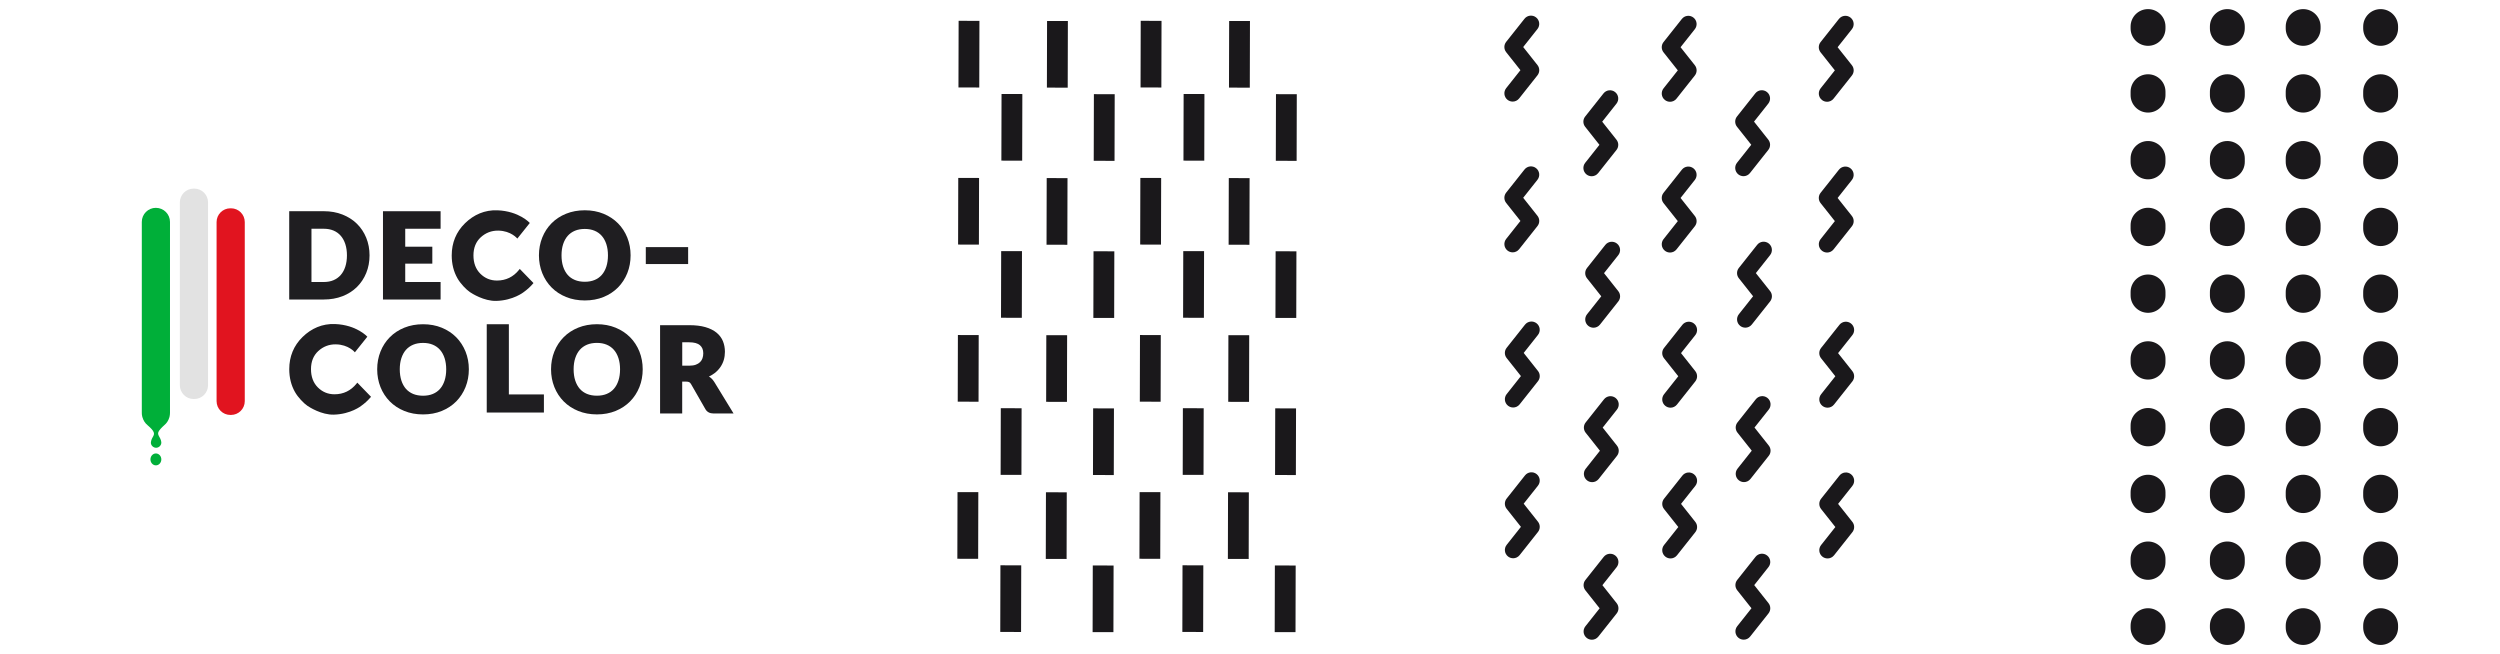 <?xml version="1.0" encoding="UTF-8"?> <svg xmlns="http://www.w3.org/2000/svg" width="1922" height="503" viewBox="0 0 1922 503" fill="none"> <rect width="1922" height="503" fill="white"></rect> <g clip-path="url(#clip0_548_438)"> <path d="M263.274 227.748C267.588 226.062 271.324 223.682 274.398 220.657C277.456 217.632 279.869 214.012 281.555 209.879C283.241 205.747 284.101 201.185 284.101 196.308C284.101 191.432 283.241 186.92 281.555 182.787C279.869 178.655 277.456 175.035 274.398 172.026C271.34 169.018 267.588 166.638 263.274 164.935C258.976 163.233 254.133 162.373 248.909 162.373H222.346V230.26H248.909C254.133 230.26 258.976 229.401 263.274 227.731V227.748ZM256.447 215.4C254.265 216.342 251.719 216.805 248.909 216.805H239.454V175.861H248.909C251.719 175.861 254.265 176.341 256.447 177.266C258.629 178.192 260.497 179.547 261.984 181.283C263.489 183.019 264.679 185.184 265.489 187.696C266.315 190.242 266.728 193.135 266.728 196.308C266.728 199.482 266.315 202.424 265.489 204.97C264.679 207.482 263.505 209.648 261.984 211.383C260.48 213.119 258.612 214.458 256.447 215.4Z" fill="#1F1E21"></path> <path d="M338.732 216.805H311.54V202.689H332.368V189.664H311.54V175.861H338.732V162.39H294.432V230.277H338.732V216.805Z" fill="#1F1E21"></path> <path d="M402.602 224.574C405.148 222.789 407.511 220.657 409.644 218.194L410.14 217.615L399.594 206.739L398.999 207.482C394.635 212.921 388.932 215.681 382.056 215.681C377.064 215.681 372.766 213.913 369.262 210.408C365.758 206.904 363.989 202.176 363.989 196.358C363.989 190.54 365.873 185.878 369.576 182.457C373.295 179.035 377.841 177.217 383.097 177.299C392.916 177.432 397.726 183.415 397.726 183.415L407.313 171.415C407.313 171.415 399.18 162.34 382.452 161.679C372.667 161.299 364.27 165.034 357.493 171.646C350.716 178.275 347.277 186.606 347.277 196.391C347.277 202.871 348.748 208.755 351.641 213.879C354.071 218.177 358.336 222.541 361.278 224.574C362.666 225.533 372.088 231.583 381.494 231.335C394.585 231.004 402.635 224.574 402.635 224.574H402.602Z" fill="#1F1E21"></path> <path d="M277.704 312.016C280.25 310.23 282.613 308.098 284.746 305.635L285.242 305.057L274.696 294.18L274.101 294.924C269.737 300.362 264.034 303.123 257.158 303.123C252.166 303.123 247.868 301.354 244.364 297.85C240.86 294.345 239.091 289.618 239.091 283.799C239.091 277.981 240.975 273.32 244.678 269.898C248.397 266.476 252.943 264.658 258.199 264.741C268.018 264.873 272.828 270.857 272.828 270.857L282.415 258.856C282.415 258.856 274.283 249.781 257.555 249.12C247.769 248.74 239.372 252.476 232.595 259.088C225.818 265.716 222.379 274.047 222.379 283.832C222.379 290.312 223.851 296.197 226.743 301.321C229.173 305.619 233.438 309.982 236.38 312.016C237.769 312.974 247.19 319.024 256.596 318.776C269.687 318.446 277.737 312.016 277.737 312.016H277.704Z" fill="#1F1E21"></path> <path d="M475.101 171.679C472.043 168.588 468.291 166.109 463.993 164.34C459.679 162.571 454.853 161.662 449.613 161.662C444.373 161.662 439.53 162.555 435.215 164.307C430.885 166.059 427.132 168.522 424.058 171.629C420.983 174.721 418.57 178.423 416.884 182.638C415.198 186.837 414.338 191.432 414.338 196.308C414.338 201.185 415.198 205.78 416.884 209.978C418.57 214.177 420.983 217.896 424.058 221.004C427.132 224.111 430.901 226.591 435.215 228.343C439.53 230.095 444.389 230.988 449.613 230.988C454.836 230.988 459.679 230.095 463.993 228.343C468.308 226.574 472.043 224.111 475.118 221.004C478.176 217.896 480.589 214.193 482.275 209.978C483.961 205.78 484.804 201.185 484.804 196.308C484.804 191.432 483.945 186.886 482.275 182.688C480.589 178.473 478.176 174.77 475.118 171.679H475.101ZM457.15 215.251C454.952 216.16 452.423 216.623 449.596 216.623C446.77 216.623 444.191 216.16 441.976 215.251C439.794 214.359 437.91 213.02 436.422 211.317C434.918 209.598 433.744 207.449 432.934 204.953C432.108 202.424 431.695 199.532 431.695 196.325C431.695 193.118 432.108 190.258 432.934 187.729C433.744 185.233 434.918 183.085 436.422 181.365C437.926 179.646 439.794 178.324 441.976 177.398C444.191 176.473 446.753 176.01 449.596 176.01C452.439 176.01 454.952 176.473 457.134 177.398C459.316 178.307 461.183 179.646 462.671 181.365C464.175 183.085 465.349 185.233 466.159 187.729C466.985 190.258 467.399 193.151 467.399 196.325C467.399 199.499 466.985 202.424 466.159 204.953C465.349 207.449 464.175 209.598 462.671 211.317C461.167 213.036 459.316 214.359 457.134 215.251H457.15Z" fill="#1F1E21"></path> <path d="M529.038 189.978H496.491V203.003H529.038V189.978Z" fill="#1F1E21"></path> <path d="M350.748 259.286C347.69 256.195 343.938 253.716 339.64 251.947C335.326 250.179 330.5 249.27 325.26 249.27C320.02 249.27 315.177 250.162 310.862 251.914C306.532 253.666 302.779 256.129 299.705 259.237C296.63 262.328 294.217 266.031 292.531 270.246C290.845 274.444 289.985 279.039 289.985 283.916C289.985 288.792 290.845 293.387 292.514 297.586C294.2 301.801 296.614 305.503 299.688 308.611C302.763 311.719 306.515 314.198 310.846 315.95C315.16 317.719 320.02 318.611 325.243 318.611C330.466 318.611 335.326 317.719 339.624 315.95C343.938 314.181 347.674 311.719 350.748 308.611C353.806 305.503 356.22 301.801 357.906 297.586C359.592 293.387 360.451 288.792 360.451 283.916C360.451 279.039 359.592 274.494 357.906 270.295C356.22 266.097 353.806 262.394 350.748 259.286ZM332.797 302.859C330.599 303.768 328.07 304.231 325.243 304.231C322.417 304.231 319.838 303.768 317.623 302.859C315.441 301.95 313.573 300.627 312.069 298.925C310.565 297.206 309.391 295.057 308.581 292.561C307.771 290.032 307.341 287.122 307.341 283.932C307.341 280.742 307.755 277.866 308.581 275.353C309.391 272.857 310.565 270.708 312.069 268.989C313.573 267.27 315.441 265.948 317.623 265.022C319.821 264.097 322.383 263.634 325.243 263.634C328.103 263.634 330.599 264.097 332.781 265.022C334.963 265.931 336.814 267.27 338.318 268.989C339.822 270.708 340.996 272.857 341.806 275.353C342.616 277.882 343.046 280.775 343.046 283.932C343.046 287.089 342.632 290.032 341.806 292.561C340.996 295.057 339.822 297.206 338.318 298.925C336.814 300.644 334.963 301.966 332.781 302.859H332.797Z" fill="#1F1E21"></path> <path d="M391.213 249.27H374.204V317.157H418.156V303.239H391.213V249.27Z" fill="#1F1E21"></path> <path d="M484.408 259.27C481.35 256.179 477.597 253.699 473.3 251.931C468.985 250.162 464.159 249.253 458.919 249.253C453.679 249.253 448.836 250.146 444.521 251.898C440.191 253.65 436.438 256.113 433.364 259.22C430.289 262.311 427.876 266.014 426.19 270.229C424.504 274.428 423.645 279.023 423.645 283.899C423.645 288.775 424.504 293.371 426.19 297.569C427.876 301.784 430.289 305.487 433.364 308.594C436.438 311.702 440.207 314.181 444.521 315.934C448.836 317.702 453.679 318.595 458.919 318.595C464.159 318.595 469.002 317.702 473.3 315.934C477.614 314.165 481.35 311.702 484.424 308.594C487.482 305.487 489.895 301.784 491.581 297.569C493.267 293.371 494.11 288.775 494.11 283.899C494.11 279.023 493.251 274.477 491.581 270.279C489.895 266.064 487.482 262.361 484.424 259.27H484.408ZM466.456 302.842C464.258 303.751 461.729 304.214 458.902 304.214C456.076 304.214 453.497 303.751 451.282 302.842C449.1 301.933 447.216 300.611 445.728 298.908C444.224 297.189 443.05 295.04 442.24 292.544C441.414 290.015 441.001 287.106 441.001 283.916C441.001 280.725 441.414 277.849 442.24 275.337C443.05 272.841 444.224 270.692 445.728 268.973C447.232 267.254 449.1 265.931 451.282 265.006C453.497 264.08 456.059 263.617 458.902 263.617C461.745 263.617 464.258 264.08 466.44 265.006C468.622 265.915 470.49 267.254 471.977 268.973C473.481 270.692 474.655 272.841 475.465 275.337C476.292 277.866 476.705 280.758 476.705 283.916C476.705 287.073 476.292 290.015 475.465 292.544C474.655 295.04 473.481 297.189 471.977 298.908C470.473 300.627 468.622 301.949 466.44 302.842H466.456Z" fill="#1F1E21"></path> <path d="M546.609 290.609C546.113 290.196 545.584 289.8 545.055 289.452C546.642 288.725 548.113 287.849 549.402 286.857C551.121 285.535 552.576 284.014 553.749 282.328C554.923 280.642 555.832 278.791 556.427 276.791C557.022 274.807 557.32 272.675 557.32 270.46C557.32 267.551 556.807 264.823 555.799 262.327C554.774 259.815 553.138 257.616 550.89 255.765C548.675 253.947 545.799 252.509 542.327 251.5C538.889 250.492 534.691 249.996 529.847 249.996H507.466V317.883H524.475V293.386H527.566C528.608 293.386 529.385 293.535 529.914 293.833C530.426 294.114 530.889 294.626 531.302 295.337L542.311 314.561C543.584 316.759 545.699 317.883 548.576 317.883H563.965L549.104 293.585C548.394 292.428 547.551 291.419 546.592 290.609H546.609ZM524.508 263.154H529.864C533.616 263.154 536.393 263.914 538.112 265.402C539.831 266.889 540.674 268.906 540.674 271.6C540.674 272.956 540.476 274.229 540.079 275.402C539.699 276.526 539.071 277.535 538.228 278.378C537.385 279.221 536.261 279.898 534.922 280.394C533.55 280.89 531.848 281.138 529.864 281.138H524.508V263.154Z" fill="#1F1E21"></path> <path d="M149.351 145H148.872C143.02 145 138.276 149.744 138.276 155.596V296.164C138.276 302.015 143.02 306.759 148.872 306.759H149.351C155.203 306.759 159.947 302.015 159.947 296.164V155.596C159.947 149.744 155.203 145 149.351 145Z" fill="#E2E2E2"></path> <path d="M177.584 160.142H177.104C171.253 160.142 166.509 164.885 166.509 170.737V308.413C166.509 314.264 171.253 319.008 177.104 319.008H177.584C183.435 319.008 188.179 314.264 188.179 308.413V170.737C188.179 164.885 183.435 160.142 177.584 160.142Z" fill="#E1141F"></path> <path d="M109.366 320.281C109.366 320.281 109.332 320.165 109.316 320.115C109.316 320.181 109.349 320.231 109.366 320.281Z" fill="#00AF39"></path> <path d="M119.846 348.612C117.548 348.612 115.664 350.662 115.664 353.191C115.664 355.72 117.531 357.77 119.846 357.77C122.16 357.77 124.028 355.72 124.028 353.191C124.028 350.662 122.16 348.612 119.846 348.612Z" fill="#00AF39"></path> <path d="M130.689 317.619V317.321C130.689 318.297 130.59 319.239 130.392 320.131C130.59 319.321 130.689 318.478 130.689 317.619Z" fill="#E1141F"></path> <path d="M109.019 317.619C109.019 318.478 109.134 319.305 109.316 320.115C109.118 319.222 109.019 318.28 109.019 317.321V317.619Z" fill="#E1141F"></path> <path d="M109.547 320.958C109.481 320.726 109.415 320.512 109.349 320.264C109.415 320.495 109.465 320.726 109.547 320.958Z" fill="#E1141F"></path> <path d="M130.358 320.165C130.292 320.446 130.21 320.727 130.127 320.992C130.21 320.711 130.292 320.446 130.358 320.165Z" fill="#E1141F"></path> <path d="M119.845 159.777C113.862 159.777 109.019 164.621 109.019 170.604V317.305C109.019 318.264 109.118 319.206 109.316 320.099C109.316 320.148 109.349 320.214 109.366 320.264C109.415 320.495 109.498 320.727 109.564 320.958C110.258 323.322 111.581 325.355 113.349 326.81C113.349 326.81 116.506 329.454 117.597 331.19C119.879 334.793 116.606 335.471 116.027 339.885C115.713 342.281 117.812 344.248 120.011 344.248C122.209 344.248 124.259 342.281 124.011 339.885C123.548 335.719 120.011 334.43 122.341 331.091C123.713 329.124 126.391 326.793 126.391 326.793C128.143 325.355 129.466 323.322 130.16 320.975C130.243 320.694 130.325 320.429 130.391 320.148V320.115C130.59 319.206 130.689 318.264 130.689 317.305V170.621C130.689 164.637 125.846 159.794 119.862 159.794L119.845 159.777Z" fill="#00AF39"></path> </g> <g clip-path="url(#clip1_548_438)"> <path d="M1651.41 35.234C1644 35.234 1638 29.234 1638 21.823V20.411C1638 13 1644 7 1651.41 7C1658.82 7 1664.82 13 1664.82 20.411V21.823C1664.82 29.234 1658.82 35.234 1651.41 35.234Z" fill="#1A181B"></path> <path d="M1651.41 137.863C1644 137.863 1638 131.863 1638 124.452V121.826C1638 114.415 1644 108.415 1651.41 108.415C1658.82 108.415 1664.82 114.415 1664.82 121.826V124.452C1664.82 131.863 1658.82 137.863 1651.41 137.863ZM1651.41 86.548C1644 86.548 1638 80.549 1638 73.137V70.512C1638 63.1 1644 57.101 1651.41 57.101C1658.82 57.101 1664.82 63.1 1664.82 70.512V73.137C1664.82 80.549 1658.82 86.548 1651.41 86.548Z" fill="#1A181B"></path> <path d="M1651.41 445.752C1644 445.752 1638 439.752 1638 432.341V429.715C1638 422.304 1644 416.304 1651.41 416.304C1658.82 416.304 1664.82 422.304 1664.82 429.715V432.341C1664.82 439.752 1658.82 445.752 1651.41 445.752ZM1651.41 394.437C1644 394.437 1638 388.438 1638 381.026V378.401C1638 370.989 1644 364.99 1651.41 364.99C1658.82 364.99 1664.82 370.989 1664.82 378.401V381.026C1664.82 388.438 1658.82 394.437 1651.41 394.437ZM1651.41 343.123C1644 343.123 1638 337.123 1638 329.712V327.086C1638 319.674 1644 313.675 1651.41 313.675C1658.82 313.675 1664.82 319.674 1664.82 327.086V329.712C1664.82 337.123 1658.82 343.123 1651.41 343.123ZM1651.41 291.808C1644 291.808 1638 285.808 1638 278.397V275.771C1638 268.36 1644 262.36 1651.41 262.36C1658.82 262.36 1664.82 268.36 1664.82 275.771V278.397C1664.82 285.808 1658.82 291.808 1651.41 291.808ZM1651.41 240.493C1644 240.493 1638 234.493 1638 227.082V224.456C1638 217.045 1644 211.045 1651.41 211.045C1658.82 211.045 1664.82 217.045 1664.82 224.456V227.082C1664.82 234.493 1658.82 240.493 1651.41 240.493ZM1651.41 189.178C1644 189.178 1638 183.179 1638 175.767V173.141C1638 165.73 1644 159.73 1651.41 159.73C1658.82 159.73 1664.82 165.73 1664.82 173.141V175.767C1664.82 183.179 1658.82 189.178 1651.41 189.178Z" fill="#1A181B"></path> <path d="M1651.41 495.838C1644 495.838 1638 489.839 1638 482.427V481.016C1638 473.604 1644 467.604 1651.41 467.604C1658.82 467.604 1664.82 473.604 1664.82 481.016V482.427C1664.82 489.839 1658.82 495.838 1651.41 495.838Z" fill="#1A181B"></path> <path d="M1712.38 35.234C1704.97 35.234 1698.97 29.234 1698.97 21.823V20.411C1698.97 13 1704.97 7 1712.38 7C1719.79 7 1725.79 13 1725.79 20.411V21.823C1725.79 29.234 1719.79 35.234 1712.38 35.234Z" fill="#1A181B"></path> <path d="M1712.38 137.863C1704.97 137.863 1698.97 131.863 1698.97 124.452V121.826C1698.97 114.415 1704.97 108.415 1712.38 108.415C1719.79 108.415 1725.79 114.415 1725.79 121.826V124.452C1725.79 131.863 1719.79 137.863 1712.38 137.863ZM1712.38 86.548C1704.97 86.548 1698.97 80.549 1698.97 73.137V70.512C1698.97 63.1 1704.97 57.101 1712.38 57.101C1719.79 57.101 1725.79 63.1 1725.79 70.512V73.137C1725.79 80.549 1719.79 86.548 1712.38 86.548Z" fill="#1A181B"></path> <path d="M1712.38 445.752C1704.97 445.752 1698.97 439.752 1698.97 432.341V429.715C1698.97 422.304 1704.97 416.304 1712.38 416.304C1719.79 416.304 1725.79 422.304 1725.79 429.715V432.341C1725.79 439.752 1719.79 445.752 1712.38 445.752ZM1712.38 394.437C1704.97 394.437 1698.97 388.438 1698.97 381.026V378.401C1698.97 370.989 1704.97 364.99 1712.38 364.99C1719.79 364.99 1725.79 370.989 1725.79 378.401V381.026C1725.79 388.438 1719.79 394.437 1712.38 394.437ZM1712.38 343.123C1704.97 343.123 1698.97 337.123 1698.97 329.712V327.086C1698.97 319.674 1704.97 313.675 1712.38 313.675C1719.79 313.675 1725.79 319.674 1725.79 327.086V329.712C1725.79 337.123 1719.79 343.123 1712.38 343.123ZM1712.38 291.808C1704.97 291.808 1698.97 285.808 1698.97 278.397V275.771C1698.97 268.36 1704.97 262.36 1712.38 262.36C1719.79 262.36 1725.79 268.36 1725.79 275.771V278.397C1725.79 285.808 1719.79 291.808 1712.38 291.808ZM1712.38 240.493C1704.97 240.493 1698.97 234.493 1698.97 227.082V224.456C1698.97 217.045 1704.97 211.045 1712.38 211.045C1719.79 211.045 1725.79 217.045 1725.79 224.456V227.082C1725.79 234.493 1719.79 240.493 1712.38 240.493ZM1712.38 189.178C1704.97 189.178 1698.97 183.179 1698.97 175.767V173.141C1698.97 165.73 1704.97 159.73 1712.38 159.73C1719.79 159.73 1725.79 165.73 1725.79 173.141V175.767C1725.79 183.179 1719.79 189.178 1712.38 189.178Z" fill="#1A181B"></path> <path d="M1712.38 495.838C1704.97 495.838 1698.97 489.839 1698.97 482.427V481.016C1698.97 473.604 1704.97 467.604 1712.38 467.604C1719.79 467.604 1725.79 473.604 1725.79 481.016V482.427C1725.79 489.839 1719.79 495.838 1712.38 495.838Z" fill="#1A181B"></path> <path d="M1770.67 35.234C1763.26 35.234 1757.26 29.234 1757.26 21.823V20.411C1757.26 13 1763.26 7 1770.67 7C1778.08 7 1784.08 13 1784.08 20.411V21.823C1784.08 29.234 1778.08 35.234 1770.67 35.234Z" fill="#1A181B"></path> <path d="M1770.67 137.863C1763.26 137.863 1757.26 131.863 1757.26 124.452V121.826C1757.26 114.415 1763.26 108.415 1770.67 108.415C1778.08 108.415 1784.08 114.415 1784.08 121.826V124.452C1784.08 131.863 1778.08 137.863 1770.67 137.863ZM1770.67 86.548C1763.26 86.548 1757.26 80.549 1757.26 73.137V70.512C1757.26 63.1 1763.26 57.101 1770.67 57.101C1778.08 57.101 1784.08 63.1 1784.08 70.512V73.137C1784.08 80.549 1778.08 86.548 1770.67 86.548Z" fill="#1A181B"></path> <path d="M1770.67 445.752C1763.26 445.752 1757.26 439.752 1757.26 432.341V429.715C1757.26 422.304 1763.26 416.304 1770.67 416.304C1778.08 416.304 1784.08 422.304 1784.08 429.715V432.341C1784.08 439.752 1778.08 445.752 1770.67 445.752ZM1770.67 394.437C1763.26 394.437 1757.26 388.438 1757.26 381.026V378.401C1757.26 370.989 1763.26 364.99 1770.67 364.99C1778.08 364.99 1784.08 370.989 1784.08 378.401V381.026C1784.08 388.438 1778.08 394.437 1770.67 394.437ZM1770.67 343.123C1763.26 343.123 1757.26 337.123 1757.26 329.712V327.086C1757.26 319.674 1763.26 313.675 1770.67 313.675C1778.08 313.675 1784.08 319.674 1784.08 327.086V329.712C1784.08 337.123 1778.08 343.123 1770.67 343.123ZM1770.67 291.808C1763.26 291.808 1757.26 285.808 1757.26 278.397V275.771C1757.26 268.36 1763.26 262.36 1770.67 262.36C1778.08 262.36 1784.08 268.36 1784.08 275.771V278.397C1784.08 285.808 1778.08 291.808 1770.67 291.808ZM1770.67 240.493C1763.26 240.493 1757.26 234.493 1757.26 227.082V224.456C1757.26 217.045 1763.26 211.045 1770.67 211.045C1778.08 211.045 1784.08 217.045 1784.08 224.456V227.082C1784.08 234.493 1778.08 240.493 1770.67 240.493ZM1770.67 189.178C1763.26 189.178 1757.26 183.179 1757.26 175.767V173.141C1757.26 165.73 1763.26 159.73 1770.67 159.73C1778.08 159.73 1784.08 165.73 1784.08 173.141V175.767C1784.08 183.179 1778.08 189.178 1770.67 189.178Z" fill="#1A181B"></path> <path d="M1770.67 495.838C1763.26 495.838 1757.26 489.839 1757.26 482.427V481.016C1757.26 473.604 1763.26 467.604 1770.67 467.604C1778.08 467.604 1784.08 473.604 1784.08 481.016V482.427C1784.08 489.839 1778.08 495.838 1770.67 495.838Z" fill="#1A181B"></path> <path d="M1830.23 35.234C1822.82 35.234 1816.82 29.234 1816.82 21.823V20.411C1816.82 13 1822.82 7 1830.23 7C1837.64 7 1843.64 13 1843.64 20.411V21.823C1843.64 29.234 1837.64 35.234 1830.23 35.234Z" fill="#1A181B"></path> <path d="M1830.23 137.863C1822.82 137.863 1816.82 131.863 1816.82 124.452V121.826C1816.82 114.415 1822.82 108.415 1830.23 108.415C1837.64 108.415 1843.64 114.415 1843.64 121.826V124.452C1843.64 131.863 1837.64 137.863 1830.23 137.863ZM1830.23 86.548C1822.82 86.548 1816.82 80.549 1816.82 73.137V70.512C1816.82 63.1 1822.82 57.101 1830.23 57.101C1837.64 57.101 1843.64 63.1 1843.64 70.512V73.137C1843.64 80.549 1837.64 86.548 1830.23 86.548Z" fill="#1A181B"></path> <path d="M1830.23 445.752C1822.82 445.752 1816.82 439.752 1816.82 432.341V429.715C1816.82 422.304 1822.82 416.304 1830.23 416.304C1837.64 416.304 1843.64 422.304 1843.64 429.715V432.341C1843.64 439.752 1837.64 445.752 1830.23 445.752ZM1830.23 394.437C1822.82 394.437 1816.82 388.438 1816.82 381.026V378.401C1816.82 370.989 1822.82 364.99 1830.23 364.99C1837.64 364.99 1843.64 370.989 1843.64 378.401V381.026C1843.64 388.438 1837.64 394.437 1830.23 394.437ZM1830.23 343.123C1822.82 343.123 1816.82 337.123 1816.82 329.712V327.086C1816.82 319.674 1822.82 313.675 1830.23 313.675C1837.64 313.675 1843.64 319.674 1843.64 327.086V329.712C1843.64 337.123 1837.64 343.123 1830.23 343.123ZM1830.23 291.808C1822.82 291.808 1816.82 285.808 1816.82 278.397V275.771C1816.82 268.36 1822.82 262.36 1830.23 262.36C1837.64 262.36 1843.64 268.36 1843.64 275.771V278.397C1843.64 285.808 1837.64 291.808 1830.23 291.808ZM1830.23 240.493C1822.82 240.493 1816.82 234.493 1816.82 227.082V224.456C1816.82 217.045 1822.82 211.045 1830.23 211.045C1837.64 211.045 1843.64 217.045 1843.64 224.456V227.082C1843.64 234.493 1837.64 240.493 1830.23 240.493ZM1830.23 189.178C1822.82 189.178 1816.82 183.179 1816.82 175.767V173.141C1816.82 165.73 1822.82 159.73 1830.23 159.73C1837.64 159.73 1843.64 165.73 1843.64 173.141V175.767C1843.64 183.179 1837.64 189.178 1830.23 189.178Z" fill="#1A181B"></path> <path d="M1830.23 495.838C1822.82 495.838 1816.82 489.839 1816.82 482.427V481.016C1816.82 473.604 1822.82 467.604 1830.23 467.604C1837.64 467.604 1843.64 473.604 1843.64 481.016V482.427C1843.64 489.839 1837.64 495.838 1830.23 495.838Z" fill="#1A181B"></path> </g> <g clip-path="url(#clip2_548_438)"> <path d="M1162.92 78.1C1161.54 78.1 1160.15 77.648 1158.98 76.73C1156.23 74.555 1155.76 70.558 1157.93 67.804L1168.91 53.95L1157.93 40.096C1156.1 37.78 1156.1 34.517 1157.93 32.201L1172.03 14.421C1174.2 11.667 1178.2 11.215 1180.95 13.39C1183.71 15.565 1184.17 19.562 1181.99 22.316L1171.03 36.156L1182 50.01C1183.84 52.326 1183.84 55.588 1182 57.904L1167.91 75.699C1166.65 77.281 1164.8 78.114 1162.92 78.114V78.1Z" fill="#1A181B"></path> <path d="M1162.92 194.003C1161.54 194.003 1160.15 193.551 1158.98 192.633C1156.23 190.458 1155.76 186.462 1157.93 183.708L1168.91 169.854L1157.93 155.999C1156.1 153.683 1156.1 150.421 1157.93 148.105L1172.03 130.324C1174.2 127.571 1178.2 127.105 1180.95 129.294C1183.71 131.468 1184.17 135.465 1181.99 138.219L1171.03 152.059L1182 165.913C1183.84 168.229 1183.84 171.492 1182 173.808L1167.91 191.602C1166.65 193.184 1164.8 194.017 1162.92 194.017V194.003Z" fill="#1A181B"></path> <path d="M1223.66 135.493C1222.28 135.493 1220.89 135.041 1219.72 134.123C1216.97 131.949 1216.5 127.952 1218.68 125.198L1229.65 111.344L1218.68 97.49C1216.84 95.173 1216.84 91.911 1218.68 89.595L1232.77 71.815C1234.94 69.061 1238.94 68.595 1241.7 70.784C1244.45 72.959 1244.92 76.955 1242.73 79.709L1231.77 93.549L1242.74 107.404C1244.58 109.72 1244.58 112.982 1242.74 115.298L1228.65 133.093C1227.39 134.674 1225.54 135.507 1223.66 135.507V135.493Z" fill="#1A181B"></path> <path d="M1283.91 78.24C1282.52 78.24 1281.14 77.788 1279.97 76.871C1277.21 74.696 1276.75 70.699 1278.92 67.945L1289.9 54.091L1278.92 40.237C1277.09 37.92 1277.09 34.658 1278.92 32.342L1293.02 14.562C1295.19 11.808 1299.19 11.342 1301.94 13.531C1304.7 15.706 1305.16 19.702 1302.97 22.456L1292.01 36.296L1302.99 50.151C1304.82 52.467 1304.82 55.729 1302.99 58.045L1288.89 75.84C1287.64 77.421 1285.79 78.254 1283.91 78.254V78.24Z" fill="#1A181B"></path> <path d="M1283.91 194.145C1282.52 194.145 1281.14 193.693 1279.97 192.775C1277.21 190.6 1276.75 186.603 1278.92 183.849L1289.9 169.995L1278.92 156.141C1277.09 153.825 1277.09 150.562 1278.92 148.246L1293.02 130.466C1295.19 127.712 1299.19 127.246 1301.94 129.435C1304.7 131.61 1305.16 135.607 1302.97 138.361L1292.01 152.201L1302.99 166.055C1304.82 168.371 1304.82 171.633 1302.99 173.949L1288.89 191.744C1287.64 193.326 1285.79 194.159 1283.91 194.159V194.145Z" fill="#1A181B"></path> <path d="M1340.38 135.451C1339 135.451 1337.62 134.999 1336.44 134.081C1333.69 131.906 1333.22 127.91 1335.4 125.156L1346.37 111.302L1335.4 97.448C1333.56 95.131 1333.56 91.869 1335.4 89.553L1349.49 71.773C1351.67 69.019 1355.66 68.567 1358.42 70.742C1361.17 72.917 1361.64 76.913 1359.45 79.667L1348.49 93.507L1359.46 107.361C1361.3 109.678 1361.3 112.94 1359.46 115.256L1345.37 133.05C1344.11 134.632 1342.26 135.465 1340.38 135.465V135.451Z" fill="#1A181B"></path> <path d="M1225.07 251.948C1223.69 251.948 1222.31 251.496 1221.13 250.578C1218.38 248.404 1217.91 244.407 1220.09 241.653L1231.06 227.799L1220.09 213.945C1218.25 211.628 1218.25 208.366 1220.09 206.05L1234.18 188.27C1236.36 185.516 1240.35 185.064 1243.11 187.239C1245.86 189.414 1246.33 193.41 1244.14 196.164L1233.18 210.004L1244.15 223.859C1245.99 226.175 1245.99 229.437 1244.15 231.753L1230.06 249.547C1228.8 251.129 1226.95 251.962 1225.07 251.962V251.948Z" fill="#1A181B"></path> <path d="M1341.8 251.906C1340.41 251.906 1339.03 251.454 1337.86 250.536C1335.1 248.362 1334.64 244.365 1336.81 241.611L1347.78 227.757L1336.81 213.903C1334.98 211.586 1334.98 208.324 1336.81 206.008L1350.91 188.228C1353.08 185.474 1357.08 185.022 1359.83 187.197C1362.58 189.372 1363.05 193.368 1360.86 196.122L1349.9 209.962L1360.88 223.817C1362.71 226.133 1362.71 229.395 1360.88 231.711L1346.78 249.505C1345.52 251.087 1343.67 251.92 1341.8 251.92V251.906Z" fill="#1A181B"></path> <path d="M1163.3 313.282C1161.92 313.282 1160.53 312.83 1159.36 311.913C1156.61 309.738 1156.14 305.741 1158.32 302.987L1169.29 289.133L1158.32 275.279C1156.48 272.963 1156.48 269.7 1158.32 267.384L1172.41 249.604C1174.59 246.85 1178.58 246.384 1181.34 248.573C1184.09 250.748 1184.56 254.744 1182.37 257.498L1171.41 271.338L1182.38 285.193C1184.22 287.509 1184.22 290.771 1182.38 293.087L1168.29 310.882C1167.03 312.463 1165.18 313.297 1163.3 313.297V313.282Z" fill="#1A181B"></path> <path d="M1163.3 429.187C1161.92 429.187 1160.53 428.735 1159.36 427.817C1156.61 425.642 1156.14 421.645 1158.32 418.891L1169.29 405.037L1158.32 391.183C1156.48 388.867 1156.48 385.604 1158.32 383.288L1172.41 365.508C1174.59 362.754 1178.58 362.288 1181.34 364.477C1184.09 366.652 1184.56 370.649 1182.37 373.403L1171.41 387.243L1182.38 401.097C1184.22 403.413 1184.22 406.675 1182.38 408.991L1168.29 426.786C1167.03 428.368 1165.18 429.201 1163.3 429.201V429.187Z" fill="#1A181B"></path> <path d="M1224.04 370.677C1222.66 370.677 1221.27 370.225 1220.1 369.307C1217.35 367.132 1216.88 363.135 1219.06 360.382L1230.03 346.527L1219.06 332.673C1217.22 330.357 1217.22 327.095 1219.06 324.779L1233.15 306.998C1235.33 304.244 1239.32 303.778 1242.08 305.967C1244.83 308.142 1245.3 312.139 1243.11 314.893L1232.15 328.733L1243.12 342.587C1244.96 344.903 1244.96 348.166 1243.12 350.482L1229.03 368.276C1227.77 369.858 1225.92 370.691 1224.04 370.691V370.677Z" fill="#1A181B"></path> <path d="M1284.28 313.424C1282.89 313.424 1281.51 312.972 1280.34 312.054C1277.58 309.879 1277.12 305.883 1279.29 303.129L1290.26 289.274L1279.29 275.42C1277.45 273.104 1277.45 269.842 1279.29 267.526L1293.38 249.745C1295.56 246.991 1299.56 246.525 1302.31 248.714C1305.06 250.889 1305.53 254.886 1303.34 257.64L1292.37 271.48L1303.34 285.334C1305.18 287.65 1305.18 290.913 1303.34 293.229L1289.25 311.023C1287.99 312.605 1286.14 313.438 1284.26 313.438L1284.28 313.424Z" fill="#1A181B"></path> <path d="M1284.28 429.328C1282.89 429.328 1281.51 428.876 1280.34 427.958C1277.58 425.784 1277.12 421.787 1279.3 419.033L1290.28 405.179L1279.3 391.324C1277.47 389.008 1277.47 385.746 1279.3 383.43L1293.4 365.65C1295.57 362.896 1299.57 362.43 1302.32 364.619C1305.08 366.794 1305.54 370.79 1303.36 373.544L1292.38 387.384L1303.36 401.239C1305.19 403.555 1305.19 406.817 1303.36 409.133L1289.26 426.927C1288 428.509 1286.15 429.342 1284.28 429.342V429.328Z" fill="#1A181B"></path> <path d="M1340.77 370.634C1339.38 370.634 1338 370.182 1336.83 369.264C1334.07 367.089 1333.61 363.093 1335.78 360.339L1346.75 346.484L1335.78 332.63C1333.94 330.314 1333.94 327.052 1335.78 324.736L1349.87 306.955C1352.05 304.201 1356.05 303.735 1358.8 305.924C1361.55 308.099 1362.02 312.096 1359.83 314.85L1348.86 328.69L1359.83 342.544C1361.67 344.86 1361.67 348.123 1359.83 350.439L1345.74 368.233C1344.48 369.815 1342.63 370.648 1340.75 370.648L1340.77 370.634Z" fill="#1A181B"></path> <path d="M1223.82 491.82C1222.43 491.82 1221.05 491.368 1219.88 490.45C1217.12 488.275 1216.66 484.278 1218.83 481.524L1229.8 467.67L1218.83 453.816C1217 451.5 1217 448.237 1218.83 445.921L1232.93 428.141C1235.1 425.387 1239.1 424.921 1241.85 427.11C1244.6 429.285 1245.07 433.282 1242.88 436.035L1231.92 449.876L1242.9 463.73C1244.73 466.046 1244.73 469.308 1242.9 471.624L1228.8 489.419C1227.54 491 1225.69 491.834 1223.82 491.834V491.82Z" fill="#1A181B"></path> <path d="M1340.54 491.778C1339.16 491.778 1337.77 491.326 1336.6 490.408C1333.85 488.233 1333.38 484.236 1335.55 481.482L1346.53 467.628L1335.55 453.774C1333.72 451.458 1333.72 448.195 1335.55 445.879L1349.65 428.099C1351.82 425.345 1355.82 424.879 1358.57 427.068C1361.33 429.243 1361.79 433.24 1359.6 435.993L1348.65 449.834L1359.62 463.688C1361.45 466.004 1361.45 469.266 1359.62 471.582L1345.52 489.377C1344.27 490.958 1342.42 491.792 1340.54 491.792V491.778Z" fill="#1A181B"></path> </g> <path d="M1404.66 78.241C1403.27 78.241 1401.89 77.79 1400.72 76.871C1397.96 74.697 1397.5 70.7 1399.67 67.946L1410.64 54.092L1399.67 40.238C1397.83 37.922 1397.83 34.659 1399.67 32.343L1413.76 14.563C1415.94 11.809 1419.94 11.343 1422.69 13.532C1425.44 15.707 1425.91 19.703 1423.72 22.457L1412.76 36.297L1423.74 50.152C1425.57 52.468 1425.57 55.73 1423.74 58.046L1409.64 75.841C1408.38 77.422 1406.53 78.255 1404.66 78.255V78.241Z" fill="#1A181B"></path> <path d="M1404.66 194.146C1403.27 194.146 1401.89 193.694 1400.72 192.776C1397.96 190.601 1397.5 186.604 1399.67 183.85L1410.64 169.996L1399.67 156.142C1397.83 153.826 1397.83 150.563 1399.67 148.247L1413.76 130.467C1415.94 127.713 1419.94 127.247 1422.69 129.436C1425.44 131.611 1425.91 135.608 1423.72 138.362L1412.76 152.202L1423.74 166.056C1425.57 168.372 1425.57 171.634 1423.74 173.95L1409.64 191.745C1408.38 193.327 1406.53 194.16 1404.66 194.16V194.146Z" fill="#1A181B"></path> <path d="M1405.02 313.423C1403.64 313.423 1402.25 312.971 1401.08 312.053C1398.33 309.878 1397.86 305.882 1400.04 303.128L1411.01 289.273L1400.04 275.419C1398.2 273.103 1398.2 269.841 1400.04 267.525L1414.13 249.744C1416.31 246.991 1420.3 246.524 1423.06 248.713C1425.81 250.888 1426.28 254.885 1424.09 257.639L1413.11 271.479L1424.09 285.333C1425.92 287.649 1425.92 290.912 1424.09 293.228L1409.99 311.022C1408.74 312.604 1406.89 313.437 1405.01 313.437L1405.02 313.423Z" fill="#1A181B"></path> <path d="M1405.02 429.327C1403.64 429.327 1402.25 428.875 1401.08 427.957C1398.33 425.783 1397.86 421.786 1400.05 419.032L1411.02 405.178L1400.05 391.324C1398.22 389.007 1398.22 385.745 1400.05 383.429L1414.15 365.649C1416.32 362.895 1420.32 362.429 1423.07 364.618C1425.83 366.793 1426.29 370.789 1424.1 373.543L1413.13 387.383L1424.1 401.238C1425.94 403.554 1425.94 406.816 1424.1 409.132L1410.01 426.926C1408.75 428.508 1406.9 429.341 1405.02 429.341V429.327Z" fill="#1A181B"></path> <path d="M736.134 378.338L736.009 429.576L752.009 429.615L752.134 378.377L736.134 378.338Z" fill="#1A181B"></path> <path d="M736.429 257.568L736.304 308.806L752.303 308.845L752.428 257.607L736.429 257.568Z" fill="#1A181B"></path> <path d="M736.71 136.784L736.584 188.021L752.584 188.061L752.709 136.823L736.71 136.784Z" fill="#1A181B"></path> <path d="M736.991 16L736.866 67.238L752.865 67.277L752.99 16.04L736.991 16Z" fill="#1A181B"></path> <path d="M804.125 378.458L804 429.696L819.999 429.735L820.125 378.497L804.125 378.458Z" fill="#1A181B"></path> <path d="M804.406 257.688L804.281 308.926L820.281 308.965L820.406 257.727L804.406 257.688Z" fill="#1A181B"></path> <path d="M804.701 136.905L804.576 188.143L820.575 188.182L820.7 136.944L804.701 136.905Z" fill="#1A181B"></path> <path d="M804.982 16.12L804.856 67.358L820.856 67.397L820.981 16.16L804.982 16.12Z" fill="#1A181B"></path> <path d="M769.125 434.594L769 485.832L784.999 485.871L785.125 434.633L769.125 434.594Z" fill="#1A181B"></path> <path d="M769.406 313.824L769.281 365.062L785.28 365.101L785.405 313.863L769.406 313.824Z" fill="#1A181B"></path> <path d="M769.7 193.052L769.575 244.29L785.575 244.329L785.7 193.091L769.7 193.052Z" fill="#1A181B"></path> <path d="M769.982 72.255L769.856 123.493L785.856 123.532L785.981 72.294L769.982 72.255Z" fill="#1A181B"></path> <path d="M840.125 434.728L840 485.966L855.999 486.005L856.125 434.767L840.125 434.728Z" fill="#1A181B"></path> <path d="M840.406 313.944L840.281 365.182L856.281 365.221L856.406 313.983L840.406 313.944Z" fill="#1A181B"></path> <path d="M840.701 193.173L840.576 244.411L856.575 244.45L856.7 193.212L840.701 193.173Z" fill="#1A181B"></path> <path d="M840.982 72.389L840.856 123.627L856.856 123.666L856.981 72.428L840.982 72.389Z" fill="#1A181B"></path> <path d="M876.125 378.338L876 429.576L891.999 429.615L892.125 378.377L876.125 378.338Z" fill="#1A181B"></path> <path d="M876.42 257.568L876.294 308.806L892.294 308.845L892.419 257.607L876.42 257.568Z" fill="#1A181B"></path> <path d="M876.7 136.784L876.575 188.021L892.575 188.061L892.7 136.823L876.7 136.784Z" fill="#1A181B"></path> <path d="M876.982 16L876.856 67.238L892.856 67.277L892.981 16.04L876.982 16Z" fill="#1A181B"></path> <path d="M944.116 378.458L943.991 429.696L959.99 429.735L960.115 378.497L944.116 378.458Z" fill="#1A181B"></path> <path d="M944.397 257.688L944.272 308.926L960.271 308.965L960.397 257.727L944.397 257.688Z" fill="#1A181B"></path> <path d="M944.692 136.905L944.566 188.143L960.566 188.182L960.691 136.944L944.692 136.905Z" fill="#1A181B"></path> <path d="M944.972 16.12L944.847 67.358L960.847 67.397L960.972 16.16L944.972 16.12Z" fill="#1A181B"></path> <path d="M909.116 434.594L908.991 485.832L924.99 485.871L925.115 434.633L909.116 434.594Z" fill="#1A181B"></path> <path d="M909.397 313.824L909.271 365.062L925.271 365.101L925.396 313.863L909.397 313.824Z" fill="#1A181B"></path> <path d="M909.691 193.052L909.566 244.29L925.565 244.329L925.69 193.091L909.691 193.052Z" fill="#1A181B"></path> <path d="M909.972 72.255L909.847 123.493L925.847 123.532L925.972 72.294L909.972 72.255Z" fill="#1A181B"></path> <path d="M980.116 434.728L979.991 485.966L995.99 486.005L996.115 434.767L980.116 434.728Z" fill="#1A181B"></path> <path d="M980.397 313.944L980.272 365.182L996.271 365.221L996.397 313.983L980.397 313.944Z" fill="#1A181B"></path> <path d="M980.692 193.173L980.566 244.411L996.566 244.45L996.691 193.212L980.692 193.173Z" fill="#1A181B"></path> <path d="M980.972 72.389L980.847 123.627L996.847 123.666L996.972 72.428L980.972 72.389Z" fill="#1A181B"></path> <defs> <clipPath id="clip0_548_438"> <rect width="455" height="212.786" fill="white" transform="translate(109 145)"></rect> </clipPath> <clipPath id="clip1_548_438"> <rect width="205.643" height="488.838" fill="white" transform="translate(1638 7)"></rect> </clipPath> <clipPath id="clip2_548_438"> <rect width="206.246" height="479.826" fill="white" transform="translate(1156 12)"></rect> </clipPath> </defs> </svg> 